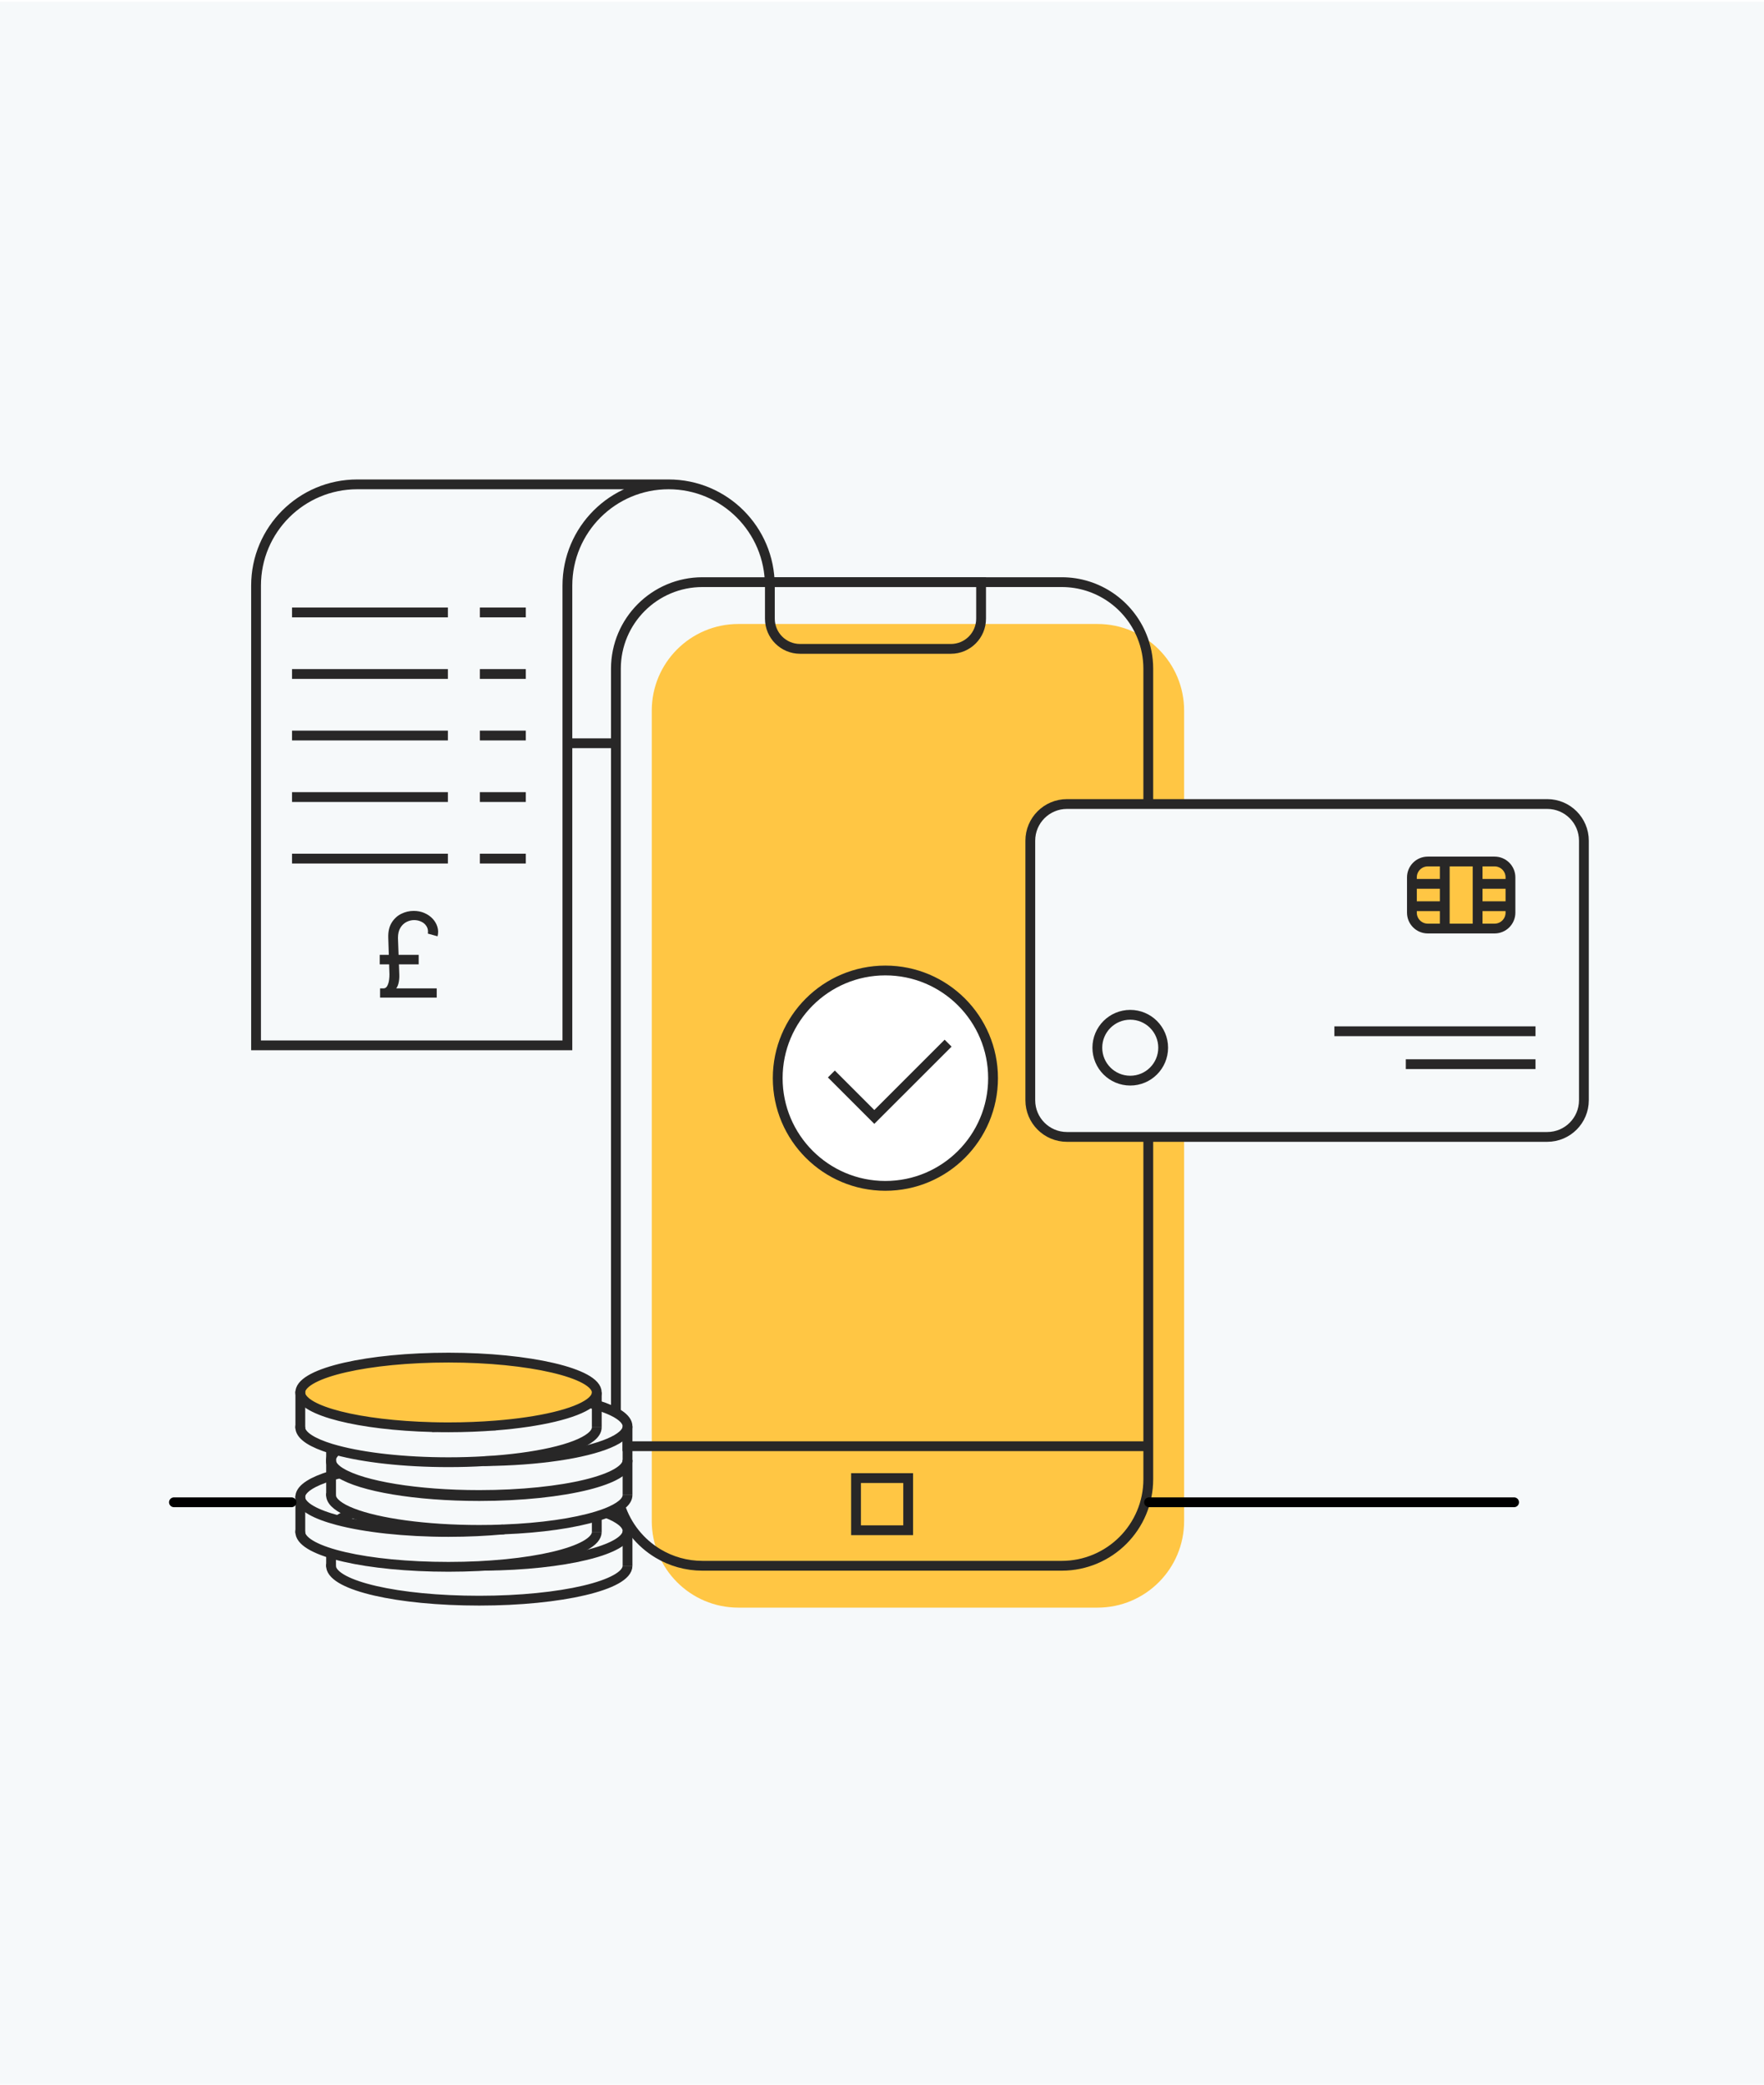 <svg width="720" height="851" viewBox="0 0 720 851" fill="none" xmlns="http://www.w3.org/2000/svg">
<rect width="720" height="851" fill="#E2E2E2"/>
<g clip-path="url(#clip0_12_34958)">
<rect width="1920" height="13096" transform="translate(-240 -5179)" fill="white"/>
<g clip-path="url(#clip1_12_34958)">
<rect width="1440" height="850" transform="translate(0 0.689)" fill="#F6F9FA"/>
<g clip-path="url(#clip2_12_34958)">
<path fill-rule="evenodd" clip-rule="evenodd" d="M301.364 254.695H447.98C467.493 254.695 483.312 270.518 483.312 290.037V329.189H437C428.163 329.189 421 336.353 421 345.189V447.189C421 456.026 428.163 463.189 437 463.189H483.312V620.848C483.312 640.367 467.493 656.19 447.98 656.19H301.364C281.85 656.19 266.031 640.367 266.031 620.848V290.037C266.031 270.518 281.85 254.695 301.364 254.695Z" fill="#FFC644"/>
<path d="M251.391 576.651V272.969C251.391 253.439 267.211 237.614 286.736 237.614H433.339C448.167 237.614 460.862 246.745 466.097 259.693C467.767 263.788 468.684 268.271 468.684 272.969V328.179" stroke="#282727" stroke-width="4" stroke-miterlimit="10"/>
<path d="M251.391 601.933V601.519" stroke="#282727" stroke-width="4" stroke-miterlimit="10"/>
<path d="M253.113 614.668C255.775 622.882 261.35 629.764 268.607 634.11C273.906 637.287 280.109 639.108 286.738 639.108H433.341C452.866 639.108 468.686 623.284 468.686 603.767V464.058" stroke="#282727" stroke-width="4" stroke-miterlimit="10"/>
<path d="M254.078 590.304H468.684" stroke="#282727" stroke-width="4" stroke-miterlimit="10"/>
<path d="M370.685 603.314H349.402V624.602H370.685V603.314Z" stroke="#282727" stroke-width="4" stroke-miterlimit="10"/>
<path d="M610.039 351.641H582.768C579.19 351.641 576.289 354.542 576.289 358.121V372.527C576.289 376.106 579.19 379.007 582.768 379.007H610.039C613.618 379.007 616.518 376.106 616.518 372.527V358.121C616.518 354.542 613.618 351.641 610.039 351.641Z" fill="#FFC644" stroke="#282727" stroke-width="4" stroke-miterlimit="10"/>
<path d="M603.109 377.274V353.374" stroke="#282727" stroke-width="4" stroke-miterlimit="10"/>
<path d="M589.699 377.274V353.374" stroke="#282727" stroke-width="4" stroke-miterlimit="10"/>
<path d="M576.289 360.771H589.699" stroke="#282727" stroke-width="4" stroke-miterlimit="10"/>
<path d="M576.289 369.89H589.699" stroke="#282727" stroke-width="4" stroke-miterlimit="10"/>
<path d="M604.527 360.771H617.937" stroke="#282727" stroke-width="4" stroke-miterlimit="10"/>
<path d="M604.527 369.89H617.937" stroke="#282727" stroke-width="4" stroke-miterlimit="10"/>
<path d="M631.521 328.18H435.498C427.232 328.18 420.531 334.882 420.531 343.15V449.088C420.531 457.356 427.232 464.058 435.498 464.058H631.521C639.787 464.058 646.488 457.356 646.488 449.088V343.15C646.488 334.882 639.787 328.18 631.521 328.18Z" stroke="#282727" stroke-width="4" stroke-miterlimit="10"/>
<path d="M461.325 441.088C468.745 441.088 474.76 435.071 474.76 427.649C474.76 420.228 468.745 414.211 461.325 414.211C453.906 414.211 447.891 420.228 447.891 427.649C447.891 435.071 453.906 441.088 461.325 441.088Z" stroke="#282727" stroke-width="4" stroke-miterlimit="10"/>
<path d="M544.648 420.93H626.739" stroke="#282727" stroke-width="4" stroke-miterlimit="10"/>
<path d="M573.801 434.368H626.737" stroke="#282727" stroke-width="4" stroke-miterlimit="10"/>
<path d="M272.912 197.701H145.821C123.007 197.701 104.512 216.201 104.512 239.021V426.682H231.59V239.021C231.59 216.201 250.085 197.701 272.9 197.701C295.714 197.701 314.209 216.201 314.209 239.021" stroke="#282727" stroke-width="4" stroke-miterlimit="10"/>
<path d="M314.223 237.627H400.444V252.522C400.444 259.329 394.92 264.855 388.114 264.855H326.565C319.76 264.855 314.235 259.329 314.235 252.522V237.627H314.223Z" stroke="#282727" stroke-width="4" stroke-miterlimit="10"/>
<path d="M119.191 249.985H182.812" stroke="#282727" stroke-width="4" stroke-miterlimit="10"/>
<path d="M195.871 249.985H214.617" stroke="#282727" stroke-width="4" stroke-miterlimit="10"/>
<path d="M119.191 275.104H182.812" stroke="#282727" stroke-width="4" stroke-miterlimit="10"/>
<path d="M195.871 275.104H214.617" stroke="#282727" stroke-width="4" stroke-miterlimit="10"/>
<path d="M119.191 300.223H182.812" stroke="#282727" stroke-width="4" stroke-miterlimit="10"/>
<path d="M195.871 300.223H214.617" stroke="#282727" stroke-width="4" stroke-miterlimit="10"/>
<path d="M119.191 325.341H182.812" stroke="#282727" stroke-width="4" stroke-miterlimit="10"/>
<path d="M195.871 325.341H214.617" stroke="#282727" stroke-width="4" stroke-miterlimit="10"/>
<path d="M119.191 350.459H182.812" stroke="#282727" stroke-width="4" stroke-miterlimit="10"/>
<path d="M195.871 350.459H214.617" stroke="#282727" stroke-width="4" stroke-miterlimit="10"/>
<path d="M178.25 407.189H155.136V403.439H178.25V407.189ZM170.886 393.621H155V389.735H170.886V393.621ZM162.432 382.849L162.977 397.644C163.045 399.076 162.915 400.4 162.585 401.616C162.267 402.82 161.648 403.746 160.727 404.394L156.5 403.439C157.182 403.439 157.705 403.099 158.068 402.417C158.432 401.735 158.676 400.939 158.801 400.03C158.926 399.121 158.977 398.326 158.955 397.644L158.477 382.849C158.386 380.371 158.835 378.314 159.824 376.678C160.824 375.042 162.131 373.82 163.744 373.013C165.369 372.206 167.068 371.803 168.841 371.803C170.466 371.803 171.943 372.099 173.273 372.689C174.602 373.269 175.722 374.053 176.631 375.042C177.54 376.03 178.176 377.144 178.54 378.383C178.903 379.61 178.92 380.871 178.591 382.167L174.636 381.076C174.795 379.894 174.614 378.894 174.091 378.076C173.58 377.246 172.864 376.621 171.943 376.201C171.034 375.769 170.068 375.553 169.045 375.553C167.955 375.553 166.903 375.814 165.892 376.337C164.881 376.849 164.051 377.644 163.403 378.724C162.756 379.792 162.432 381.167 162.432 382.849Z" fill="#282727"/>
<path d="M361.379 484.04C385.65 484.04 405.325 464.359 405.325 440.082C405.325 415.805 385.65 396.125 361.379 396.125C337.109 396.125 317.434 415.805 317.434 440.082C317.434 464.359 337.109 484.04 361.379 484.04Z" fill="white" stroke="#282727" stroke-width="4" stroke-miterlimit="10"/>
<path d="M339.332 438.374L356.86 455.907L386.982 425.79" stroke="#282727" stroke-width="4" stroke-miterlimit="10"/>
<path d="M231.59 303.375H251.391" stroke="#282727" stroke-width="4" stroke-miterlimit="10"/>
<path d="M256.137 639.108C256.137 646.97 229.041 653.35 195.617 653.35C162.193 653.35 136.152 647.221 135.135 639.56C135.11 639.41 135.098 639.259 135.098 639.108C135.098 638.945 135.11 638.782 135.135 638.631" stroke="#282727" stroke-width="4" stroke-miterlimit="10"/>
<path d="M143.737 617.557C141.338 618.486 139.392 619.491 137.961 620.546" stroke="#282727" stroke-width="4" stroke-miterlimit="10"/>
<path d="M247.499 617.557C252.986 619.692 256.137 622.191 256.137 624.879C256.137 632.565 230.31 638.807 197.978 639.096C197.953 639.096 197.928 639.108 197.903 639.096" stroke="#282727" stroke-width="4" stroke-miterlimit="10"/>
<path d="M135.137 633.997V638.631V639.561" stroke="#282727" stroke-width="4" stroke-miterlimit="10"/>
<path d="M256.137 639.109V624.879" stroke="#282727" stroke-width="4" stroke-miterlimit="10"/>
<path d="M243.582 625.294C243.582 633.156 216.487 639.536 183.063 639.536C149.639 639.536 123.598 633.407 122.581 625.746C122.556 625.595 122.543 625.444 122.543 625.294C122.543 625.13 122.556 624.967 122.581 624.816" stroke="#282727" stroke-width="4" stroke-miterlimit="10"/>
<path d="M239.841 606.129C239.691 606.028 239.527 605.928 239.352 605.84" stroke="#282727" stroke-width="4" stroke-miterlimit="10"/>
<path d="M205.588 624.264C205.588 624.264 205.513 624.277 205.462 624.277C198.544 624.93 190.973 625.294 183.063 625.294C165.145 625.294 149.036 623.46 137.962 620.546C128.783 618.135 123.033 614.983 122.581 611.516C122.556 611.366 122.543 611.215 122.543 611.064C122.543 610.914 122.556 610.763 122.581 610.612C122.982 607.51 127.616 604.672 135.137 602.386C136.304 602.022 137.535 601.682 138.841 601.343C139.004 601.306 139.167 601.268 139.33 601.218H139.343" stroke="#282727" stroke-width="4" stroke-miterlimit="10"/>
<path d="M122.582 625.746V624.817V611.517V610.612" stroke="#282727" stroke-width="4" stroke-miterlimit="10"/>
<path d="M243.582 625.294V618.901" stroke="#282727" stroke-width="4" stroke-miterlimit="10"/>
<path d="M135.135 609.745C135.11 609.896 135.098 610.059 135.098 610.222C135.098 610.373 135.11 610.524 135.135 610.675C135.474 613.186 138.563 615.535 143.736 617.557C154.321 621.702 173.594 624.465 195.617 624.465C198.97 624.465 202.259 624.402 205.461 624.276C205.511 624.276 205.549 624.276 205.587 624.264C220.993 623.673 234.44 621.702 243.581 618.901C244.987 618.474 246.306 618.022 247.499 617.557C252.985 615.409 256.137 612.91 256.137 610.222" stroke="#282727" stroke-width="4" stroke-miterlimit="10"/>
<path d="M137.546 591.974C136.127 593.117 135.299 594.31 135.135 595.54C135.11 595.691 135.098 595.842 135.098 595.993C135.098 596.068 135.098 596.143 135.11 596.219C135.11 596.219 135.098 596.231 135.11 596.244C135.11 596.319 135.123 596.369 135.135 596.445C135.349 598.128 136.818 599.748 139.329 601.217H139.342C148.219 606.492 170.066 610.222 195.617 610.222C212.819 610.222 228.338 608.539 239.35 605.839C249.746 603.277 256.137 599.811 256.137 595.993" stroke="#282727" stroke-width="4" stroke-miterlimit="10"/>
<path d="M202.297 581.851H202.285C200.1 581.788 197.865 581.763 195.618 581.763C188.9 581.763 182.446 582.026 176.407 582.504H176.395" stroke="#282727" stroke-width="4" stroke-miterlimit="10"/>
<path d="M135.137 595.54V595.929V596.444V596.859V602.385V609.745V610.674" stroke="#282727" stroke-width="4" stroke-miterlimit="10"/>
<path d="M256.137 610.222V595.992" stroke="#282727" stroke-width="4" stroke-miterlimit="10"/>
<path d="M135.135 595.93C135.123 596.018 135.11 596.118 135.11 596.219C135.11 596.219 135.098 596.231 135.11 596.244C135.098 596.294 135.098 596.357 135.098 596.407C135.098 596.558 135.11 596.708 135.135 596.859C135.349 598.429 136.642 599.936 138.839 601.343C147.365 606.781 169.576 610.649 195.617 610.649C213.07 610.649 228.803 608.903 239.839 606.128C249.947 603.578 256.137 600.162 256.137 596.407" stroke="#282727" stroke-width="4" stroke-miterlimit="10"/>
<path d="M240.718 572.695C241.71 572.959 242.665 573.223 243.581 573.499C251.454 575.898 256.137 578.912 256.137 582.178C256.137 584.689 253.375 587.038 248.528 589.085C238.559 593.305 219.737 596.194 197.978 596.395C197.953 596.395 197.928 596.407 197.903 596.395" stroke="#282727" stroke-width="4" stroke-miterlimit="10"/>
<path d="M135.137 591.296V595.541V595.93V596.445V596.86" stroke="#282727" stroke-width="4" stroke-miterlimit="10"/>
<path d="M256.137 596.407V582.178" stroke="#282727" stroke-width="4" stroke-miterlimit="10"/>
<path d="M122.581 582.115C122.556 582.266 122.543 582.429 122.543 582.592C122.543 582.743 122.556 582.894 122.581 583.045C122.995 586.147 127.616 588.998 135.137 591.296C135.915 591.535 136.719 591.761 137.547 591.974C148.634 594.951 164.919 596.835 183.063 596.835C188.185 596.835 193.158 596.684 197.904 596.395C197.929 596.408 197.954 596.395 197.979 596.395C218.684 595.164 235.132 591.422 241.121 586.611C242.729 585.343 243.582 583.987 243.582 582.592" stroke="#282727" stroke-width="4" stroke-miterlimit="10"/>
<path d="M243.582 568.362C243.582 569.87 242.578 571.326 240.72 572.695C234.869 577.003 220.517 580.419 202.298 581.851H202.286C196.246 582.328 189.78 582.592 183.063 582.592C180.815 582.592 178.593 582.567 176.408 582.504H176.395C146.738 581.738 123.522 575.948 122.581 568.815C122.556 568.664 122.543 568.513 122.543 568.362C122.543 568.212 122.556 568.061 122.581 567.91C123.598 560.262 150.292 554.133 183.063 554.133C215.834 554.133 243.582 560.5 243.582 568.362Z" fill="#FFC644" stroke="#282727" stroke-width="4" stroke-miterlimit="10"/>
<path d="M122.582 567.91V568.814V582.115V583.044" stroke="#282727" stroke-width="4" stroke-miterlimit="10"/>
<path d="M243.582 582.592V568.362" stroke="#282727" stroke-width="4" stroke-miterlimit="10"/>
</g>
<path d="M71 613.189L119 613.189" stroke="black" stroke-width="4" stroke-linecap="round"/>
<path d="M469 613.189L618 613.189" stroke="black" stroke-width="4" stroke-linecap="round"/>
</g>
</g>
<defs>
<clipPath id="clip0_12_34958">
<rect width="1920" height="13096" fill="white" transform="translate(-240 -5179)"/>
</clipPath>
<clipPath id="clip1_12_34958">
<rect width="1440" height="850" fill="white" transform="translate(0 0.689)"/>
</clipPath>
<clipPath id="clip2_12_34958">
<rect width="547" height="461" fill="white" transform="translate(102 195.189)"/>
</clipPath>
</defs>
</svg>
